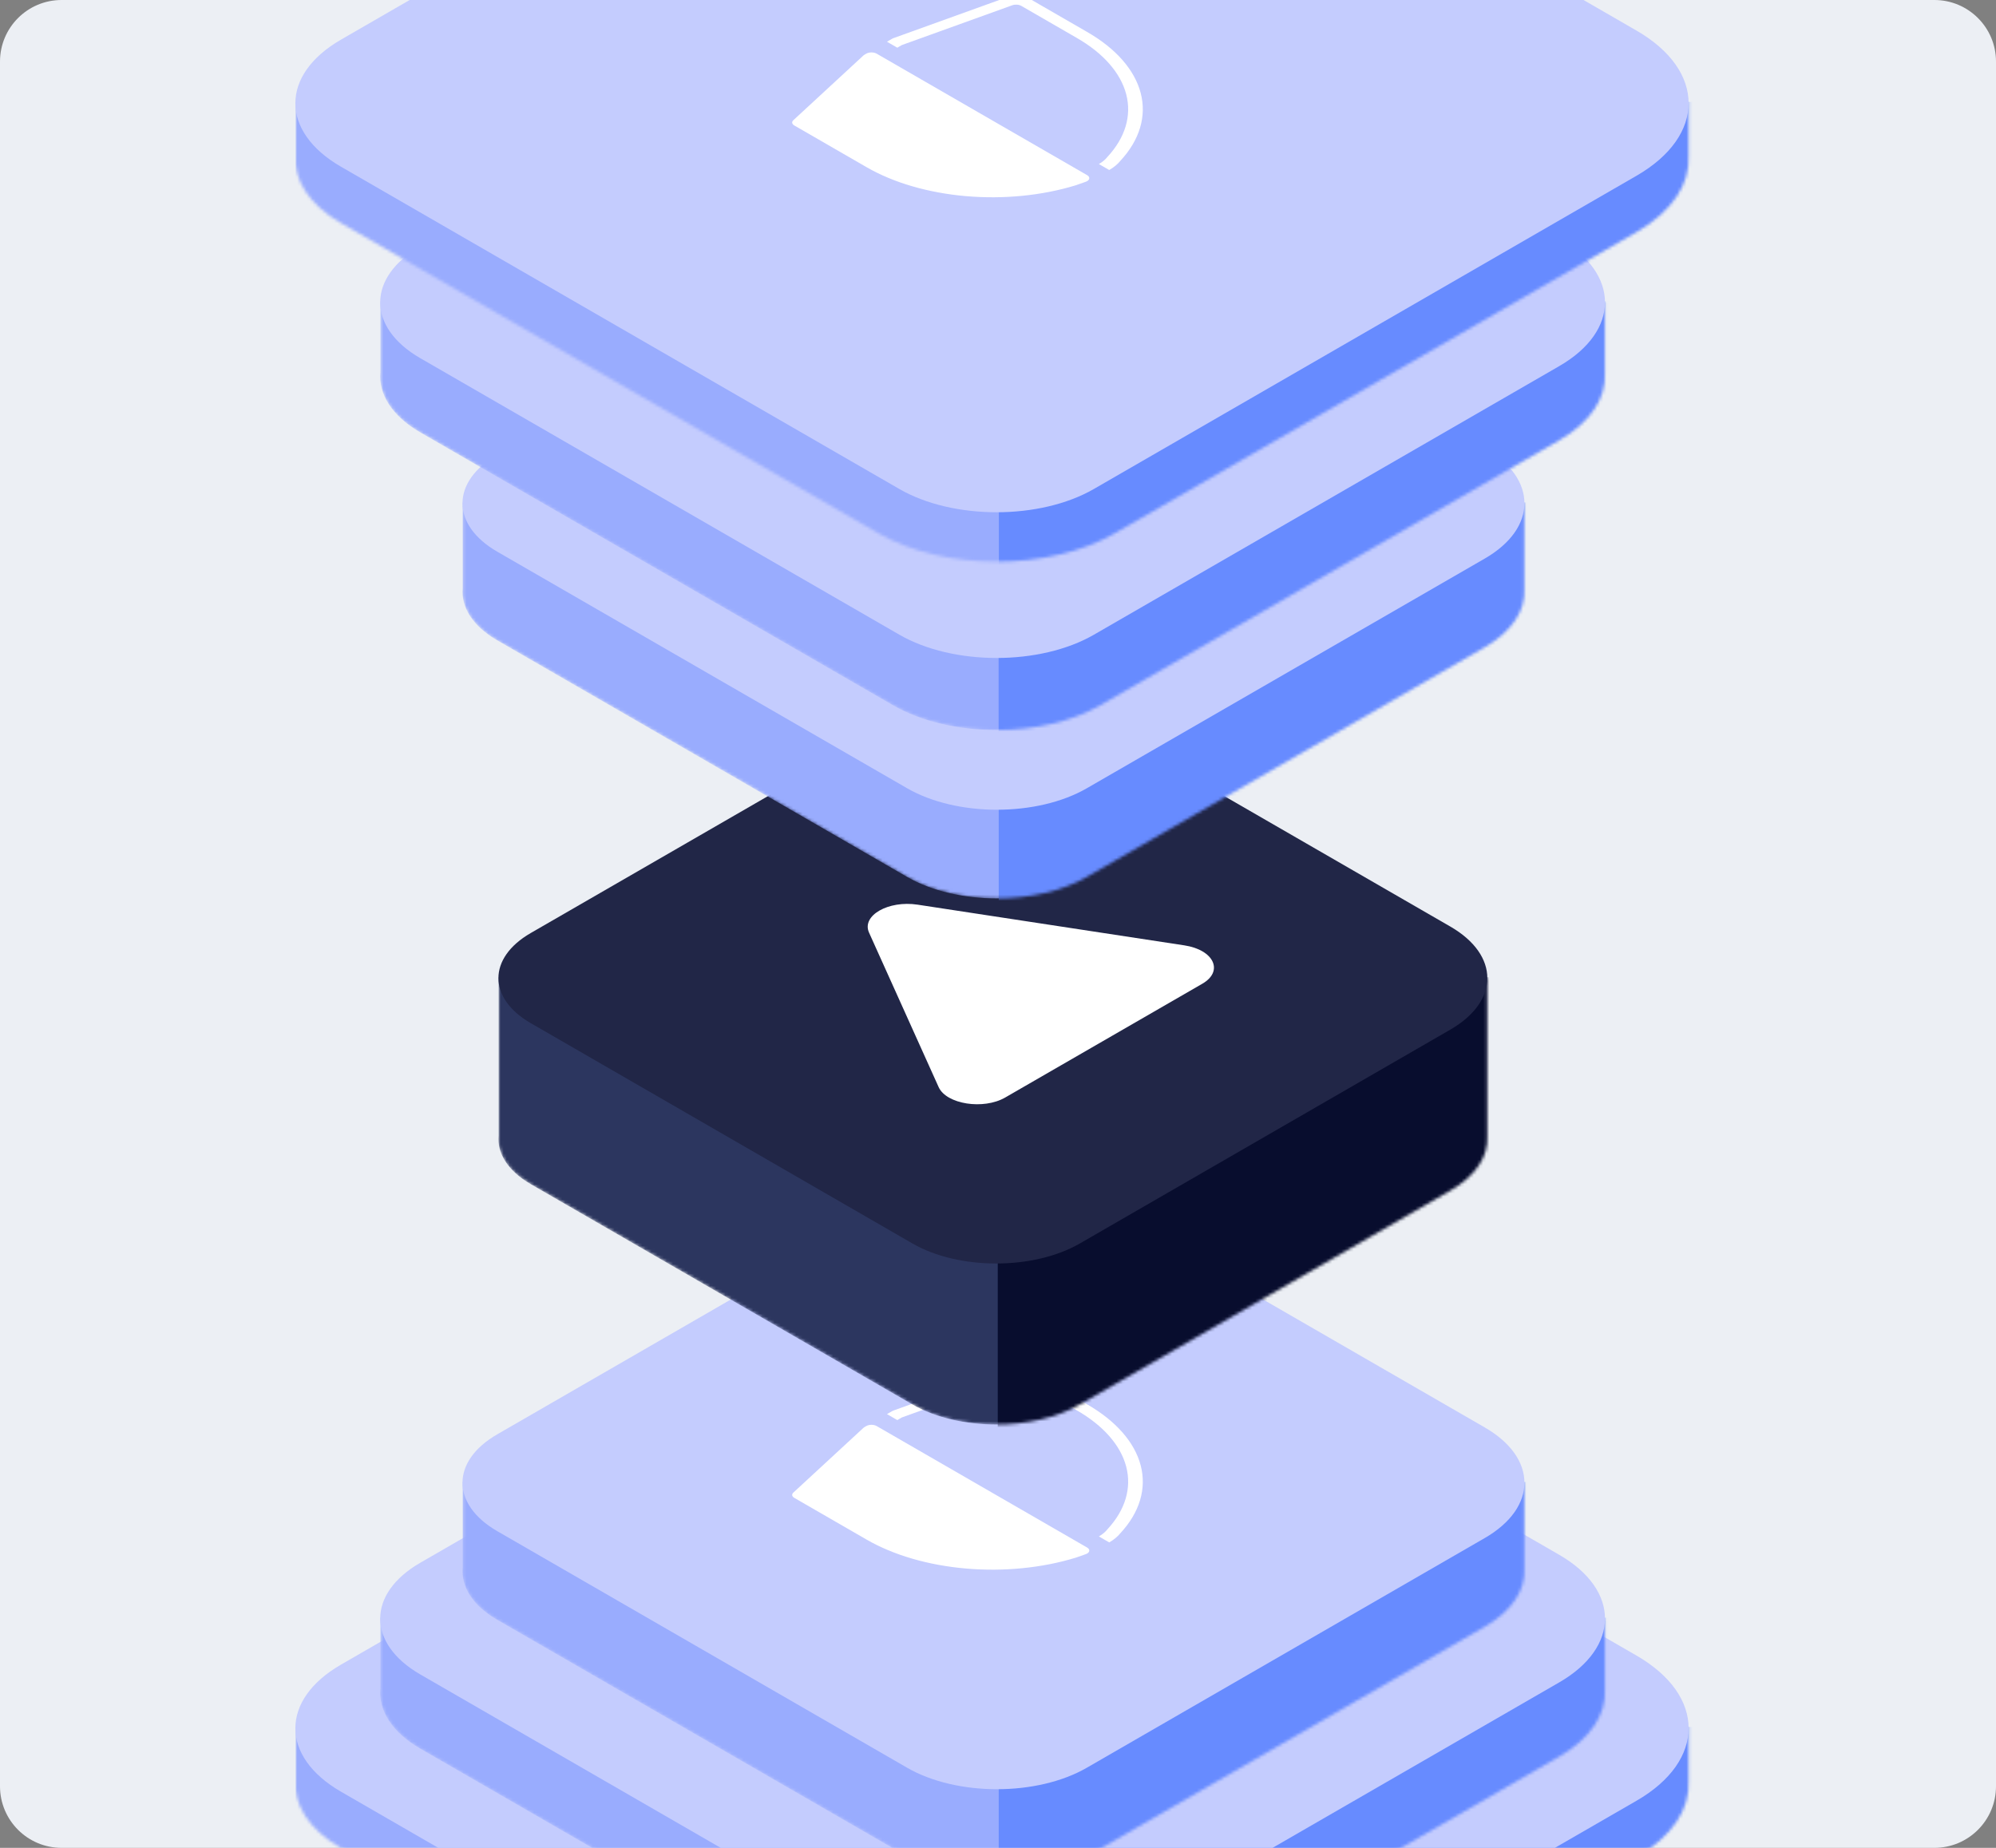 <?xml version="1.0" encoding="UTF-8"?> <svg xmlns="http://www.w3.org/2000/svg" width="648" height="600" viewBox="0 0 648 600" fill="none"><rect x="0" y="0" width="648" height="600" fill="#808080" stroke="none"/><g clip-path="url(#clip0_4532_64158)"><path d="M0 20C0 8.954 8.954 0 20 0H628C639.046 0 648 8.954 648 20V580C648 591.046 639.046 600 628 600H20C8.954 600 0 591.046 0 580V20Z" fill="#ECEFF4"></path><mask id="mask0_4532_64158" style="mask-type:alpha" maskUnits="userSpaceOnUse" x="95" y="551" width="454" height="159"><path d="M548.179 551.618H443.845H203.252H95.971V577.874C95.233 585.85 100.139 593.967 110.692 600.06L285.279 700.849C306.415 713.05 340.682 713.05 361.818 700.849L531.303 603.006C543.042 596.229 548.665 587.259 548.179 578.38V551.618Z" fill="#C4CCFE"></path></mask><g mask="url(#mask0_4532_64158)"><path d="M548.179 560.729H443.845H203.252H95.971V586.985C95.233 594.961 100.139 603.078 110.692 609.171L285.279 709.96C306.415 722.161 340.682 722.161 361.818 709.96L531.303 612.117C543.042 605.34 548.665 596.37 548.179 587.492V560.729Z" fill="#99ACFE"></path><rect x="324.289" y="560.729" width="288.706" height="225.367" fill="#678BFF"></rect></g><path d="M110.688 581.756C90.961 570.368 90.961 551.904 110.688 540.515L285.274 439.726C306.411 427.524 340.679 427.524 361.815 439.726L531.299 537.569C553.844 550.585 553.844 571.687 531.299 584.702L355.113 686.414C337.678 696.479 309.411 696.479 291.976 686.414L110.688 581.756Z" fill="#C4CCFE"></path><mask id="mask1_4532_64158" style="mask-type:alpha" maskUnits="userSpaceOnUse" x="123" y="525" width="399" height="140"><path d="M521.026 525.203H429.307H217.803H123.493V548.285C122.845 555.297 127.157 562.432 136.435 567.788L289.913 656.391C308.493 667.117 338.617 667.117 357.198 656.391L506.19 570.378C516.51 564.42 521.453 556.535 521.026 548.73V525.203Z" fill="#C4CCFE"></path></mask><g mask="url(#mask1_4532_64158)"><path d="M521.026 525.203H429.307H217.803H123.493V548.285C122.845 555.297 127.157 562.432 136.435 567.788L289.913 656.391C308.493 667.117 338.617 667.117 357.198 656.391L506.19 570.378C516.51 564.42 521.453 556.535 521.026 548.73V525.203Z" fill="#99ACFE"></path><rect x="324.203" y="525.203" width="253.799" height="198.119" fill="#678BFF"></rect></g><path d="M136.439 543.687C119.097 533.676 119.097 517.444 136.439 507.432L289.917 418.829C308.498 408.103 338.623 408.103 357.203 418.829L506.196 504.843C526.015 516.284 526.015 534.835 506.196 546.277L355.129 633.488C337.694 643.553 309.427 643.553 291.992 633.488L136.439 543.687Z" fill="#C4CCFE"></path><mask id="mask2_4532_64158" style="mask-type:alpha" maskUnits="userSpaceOnUse" x="150" y="481" width="345" height="129"><path d="M494.886 481.139H415.363H231.981H150.211V509.053C149.649 515.132 153.388 521.319 161.432 525.962L294.503 602.784C310.613 612.084 336.731 612.084 352.841 602.784L482.023 528.208C490.97 523.042 495.256 516.206 494.886 509.438V481.139Z" fill="#C4CCFE"></path></mask><g mask="url(#mask2_4532_64158)"><path d="M494.886 481.139H415.363H231.981H150.211V509.053C149.649 515.132 153.388 521.319 161.432 525.962L294.503 602.784C310.613 612.084 336.731 612.084 352.841 602.784L482.023 528.208C490.97 523.042 495.256 516.206 494.886 509.438V481.139Z" fill="#99ACFE"></path><rect x="324.234" y="481.139" width="220.053" height="171.776" fill="#678BFF"></rect></g><path d="M161.428 497.164C146.392 488.484 146.392 474.41 161.428 465.73L294.499 388.908C310.609 379.608 336.728 379.608 352.838 388.908L482.02 463.485C499.204 473.405 499.204 489.489 482.02 499.409L352.838 573.986C336.728 583.286 310.609 583.286 294.499 573.986L161.428 497.164Z" fill="#C4CCFE"></path><g clip-path="url(#clip1_4532_64158)"><path d="M349.201 505.794C349.259 505.776 349.32 505.756 349.377 505.735L352.503 504.633C352.809 504.525 353.069 504.379 353.263 504.204C353.457 504.03 353.58 503.832 353.623 503.626C353.665 503.42 353.626 503.212 353.509 503.016C353.391 502.82 353.198 502.642 352.944 502.495L284.599 463.039C284.154 462.783 283.55 462.638 282.921 462.638C282.291 462.638 281.688 462.783 281.242 463.039L280.653 463.379C280.527 463.453 280.415 463.535 280.32 463.623L257.54 484.667C257.256 484.929 257.134 485.239 257.194 485.547C257.255 485.854 257.494 486.141 257.872 486.36L281.347 499.912C290.079 504.953 301.382 508.245 313.596 509.304C325.809 510.363 338.288 509.132 349.201 505.794Z" fill="white"></path><path d="M352.879 455.959L334.91 445.586C333.776 444.926 332.285 444.509 330.685 444.404C329.085 444.299 327.47 444.511 326.107 445.007L290.054 458.003C289.901 458.058 289.759 458.123 289.631 458.196L287.953 459.165L291.309 461.103L292.796 460.244L328.621 447.33C329.075 447.165 329.613 447.094 330.147 447.129C330.68 447.164 331.176 447.304 331.554 447.524L349.523 457.897C358.173 462.855 363.822 469.292 365.63 476.252C367.437 483.211 365.308 490.322 359.558 496.527C358.88 497.404 357.929 498.203 356.754 498.884L360.11 500.821C361.632 499.942 362.872 498.915 363.773 497.786C369.992 491.065 372.291 483.366 370.328 475.831C368.366 468.296 362.246 461.327 352.879 455.959Z" fill="white"></path></g><mask id="mask3_4532_64158" style="mask-type:alpha" maskUnits="userSpaceOnUse" x="161" y="317" width="322" height="146"><path d="M482.837 317.301H408.782H238.011H161.864V368.754C161.34 374.415 164.822 380.176 172.313 384.501L296.233 456.04C311.235 464.7 335.558 464.7 350.56 456.04L470.859 386.592C479.191 381.782 483.182 375.415 482.837 369.113V317.301Z" fill="#C4CCFE"></path></mask><g mask="url(#mask3_4532_64158)"><path d="M482.837 317.301H408.782H238.011H161.864V368.754C161.34 374.415 164.822 380.176 172.313 384.501L296.233 456.04C311.235 464.7 335.558 464.7 350.56 456.04L470.859 386.592C479.191 381.782 483.182 375.415 482.837 369.113V317.301Z" fill="#2C365F"></path><rect x="323.922" y="317.301" width="204.921" height="159.964" fill="#080D2E"></rect></g><path d="M172.314 332.225C158.312 324.141 158.312 311.036 172.314 302.952L296.234 231.413C311.236 222.752 335.56 222.752 350.562 231.413L470.86 300.861C486.863 310.099 486.863 325.077 470.86 334.316L350.562 403.764C335.56 412.425 311.236 412.425 296.234 403.764L172.314 332.225Z" fill="#212647"></path><path d="M326.336 356.367L390.325 319.426C397.351 315.369 394.121 308.426 384.502 306.961L297.918 293.749C288.373 292.284 279.649 297.299 282.131 302.82L304.726 352.974C307.227 358.548 319.272 360.444 326.336 356.367Z" fill="white"></path><mask id="mask4_4532_64158" style="mask-type:alpha" maskUnits="userSpaceOnUse" x="150" y="163" width="345" height="129"><path d="M494.886 163.102H415.363H231.981H150.211V191.015C149.649 197.095 153.388 203.282 161.432 207.925L294.503 284.747C310.613 294.047 336.731 294.047 352.841 284.747L482.023 210.171C490.97 205.005 495.256 198.169 494.886 191.401V163.102Z" fill="#C4CCFE"></path></mask><g mask="url(#mask4_4532_64158)"><path d="M494.886 163.102H415.363H231.981H150.211V191.015C149.649 197.095 153.388 203.282 161.432 207.925L294.503 284.747C310.613 294.047 336.731 294.047 352.841 284.747L482.023 210.171C490.97 205.005 495.256 198.169 494.886 191.401V163.102Z" fill="#99ACFE"></path><rect x="324.234" y="163.102" width="220.053" height="171.776" fill="#678BFF"></rect></g><path d="M161.428 179.127C146.392 170.447 146.392 156.373 161.428 147.693L294.499 70.871C310.609 61.571 336.728 61.571 352.838 70.871L482.02 145.448C499.204 155.368 499.204 171.452 482.02 181.372L352.838 255.949C336.728 265.249 310.609 265.249 294.499 255.949L161.428 179.127Z" fill="#C4CCFE"></path><mask id="mask5_4532_64158" style="mask-type:alpha" maskUnits="userSpaceOnUse" x="123" y="97" width="399" height="141"><path d="M521.026 97.811H429.307H217.803H123.493V120.893C122.845 127.905 127.157 135.04 136.435 140.396L289.913 228.999C308.493 239.725 338.617 239.725 357.198 228.999L506.19 142.986C516.51 137.028 521.453 129.143 521.026 121.338V97.811Z" fill="#C4CCFE"></path></mask><g mask="url(#mask5_4532_64158)"><path d="M521.026 97.811H429.307H217.803H123.493V120.893C122.845 127.905 127.157 135.04 136.435 140.396L289.913 228.999C308.493 239.725 338.617 239.725 357.198 228.999L506.19 142.986C516.51 137.028 521.453 129.143 521.026 121.338V97.811Z" fill="#99ACFE"></path><rect x="324.203" y="97.811" width="253.799" height="198.119" fill="#678BFF"></rect></g><path d="M136.439 116.296C119.097 106.284 119.097 90.053 136.439 80.041L289.917 -8.562C308.498 -19.288 338.623 -19.288 357.203 -8.562L506.196 77.452C526.015 88.893 526.015 107.444 506.196 118.886L355.129 206.096C337.694 216.162 309.427 216.162 291.992 206.096L136.439 116.296Z" fill="#C4CCFE"></path><mask id="mask6_4532_64158" style="mask-type:alpha" maskUnits="userSpaceOnUse" x="95" y="23" width="454" height="160"><path d="M548.179 23.985H443.845H203.252H95.971V50.241C95.233 58.217 100.139 66.334 110.692 72.427L285.279 173.216C306.415 185.417 340.682 185.417 361.818 173.216L531.303 75.373C543.042 68.596 548.665 59.626 548.179 50.747V23.985Z" fill="#C4CCFE"></path></mask><g mask="url(#mask6_4532_64158)"><path d="M548.179 33.099H443.845H203.252H95.971V59.355C95.233 67.331 100.139 75.448 110.692 81.541L285.279 182.33C306.415 194.531 340.682 194.531 361.818 182.33L531.303 84.487C543.042 77.71 548.665 68.74 548.179 59.861V33.099Z" fill="#99ACFE"></path><rect x="324.289" y="33.099" width="288.706" height="225.367" fill="#678BFF"></rect></g><path d="M110.688 54.123C90.961 42.735 90.961 24.27 110.688 12.882L285.274 -87.907C306.411 -100.109 340.679 -100.109 361.815 -87.907L531.299 9.936C553.844 22.952 553.844 44.054 531.299 57.069L355.113 158.781C337.678 168.846 309.411 168.846 291.976 158.781L110.688 54.123Z" fill="#C4CCFE"></path><g clip-path="url(#clip2_4532_64158)"><path d="M349.201 60.176C349.259 60.158 349.32 60.138 349.377 60.117L352.503 59.016C352.809 58.907 353.069 58.761 353.263 58.586C353.457 58.412 353.58 58.214 353.623 58.008C353.665 57.803 353.626 57.594 353.509 57.398C353.391 57.202 353.198 57.024 352.944 56.877L284.599 17.422C284.154 17.165 283.55 17.02 282.921 17.02C282.291 17.02 281.688 17.165 281.242 17.422L280.653 17.762C280.527 17.835 280.415 17.917 280.32 18.005L257.54 39.049C257.256 39.311 257.134 39.621 257.194 39.929C257.255 40.236 257.494 40.523 257.872 40.742L281.347 54.294C290.079 59.335 301.382 62.627 313.596 63.686C325.809 64.745 338.288 63.514 349.201 60.176Z" fill="white"></path><path d="M352.879 10.342L334.91 -0.032C333.776 -0.692 332.285 -1.109 330.685 -1.214C329.085 -1.319 327.47 -1.107 326.107 -0.611L290.054 12.385C289.901 12.44 289.759 12.505 289.631 12.578L287.953 13.547L291.309 15.485L292.796 14.626L328.621 1.712C329.075 1.547 329.613 1.476 330.147 1.511C330.68 1.546 331.176 1.686 331.554 1.906L349.523 12.279C358.173 17.237 363.822 23.674 365.63 30.634C367.437 37.593 365.308 44.704 359.558 50.909C358.88 51.786 357.929 52.585 356.754 53.266L360.11 55.203C361.632 54.324 362.872 53.297 363.773 52.168C369.992 45.447 372.291 37.748 370.328 30.213C368.366 22.678 362.246 15.709 352.879 10.342Z" fill="white"></path></g></g><defs><clipPath id="clip0_4532_64158"><path d="M0 20C0 8.954 8.954 0 20 0H628C639.046 0 648 8.954 648 20V580C648 591.046 639.046 600 628 600H20C8.954 600 0 591.046 0 580V20Z" fill="white"></path></clipPath><clipPath id="clip1_4532_64158"><rect width="93.005" height="93.005" fill="white" transform="matrix(0.866 -0.5 0.866 0.5 242.648 481.447)"></rect></clipPath><clipPath id="clip2_4532_64158"><rect width="93.005" height="93.005" fill="white" transform="matrix(0.866 -0.5 0.866 0.5 242.648 35.828)"></rect></clipPath></defs></svg> 